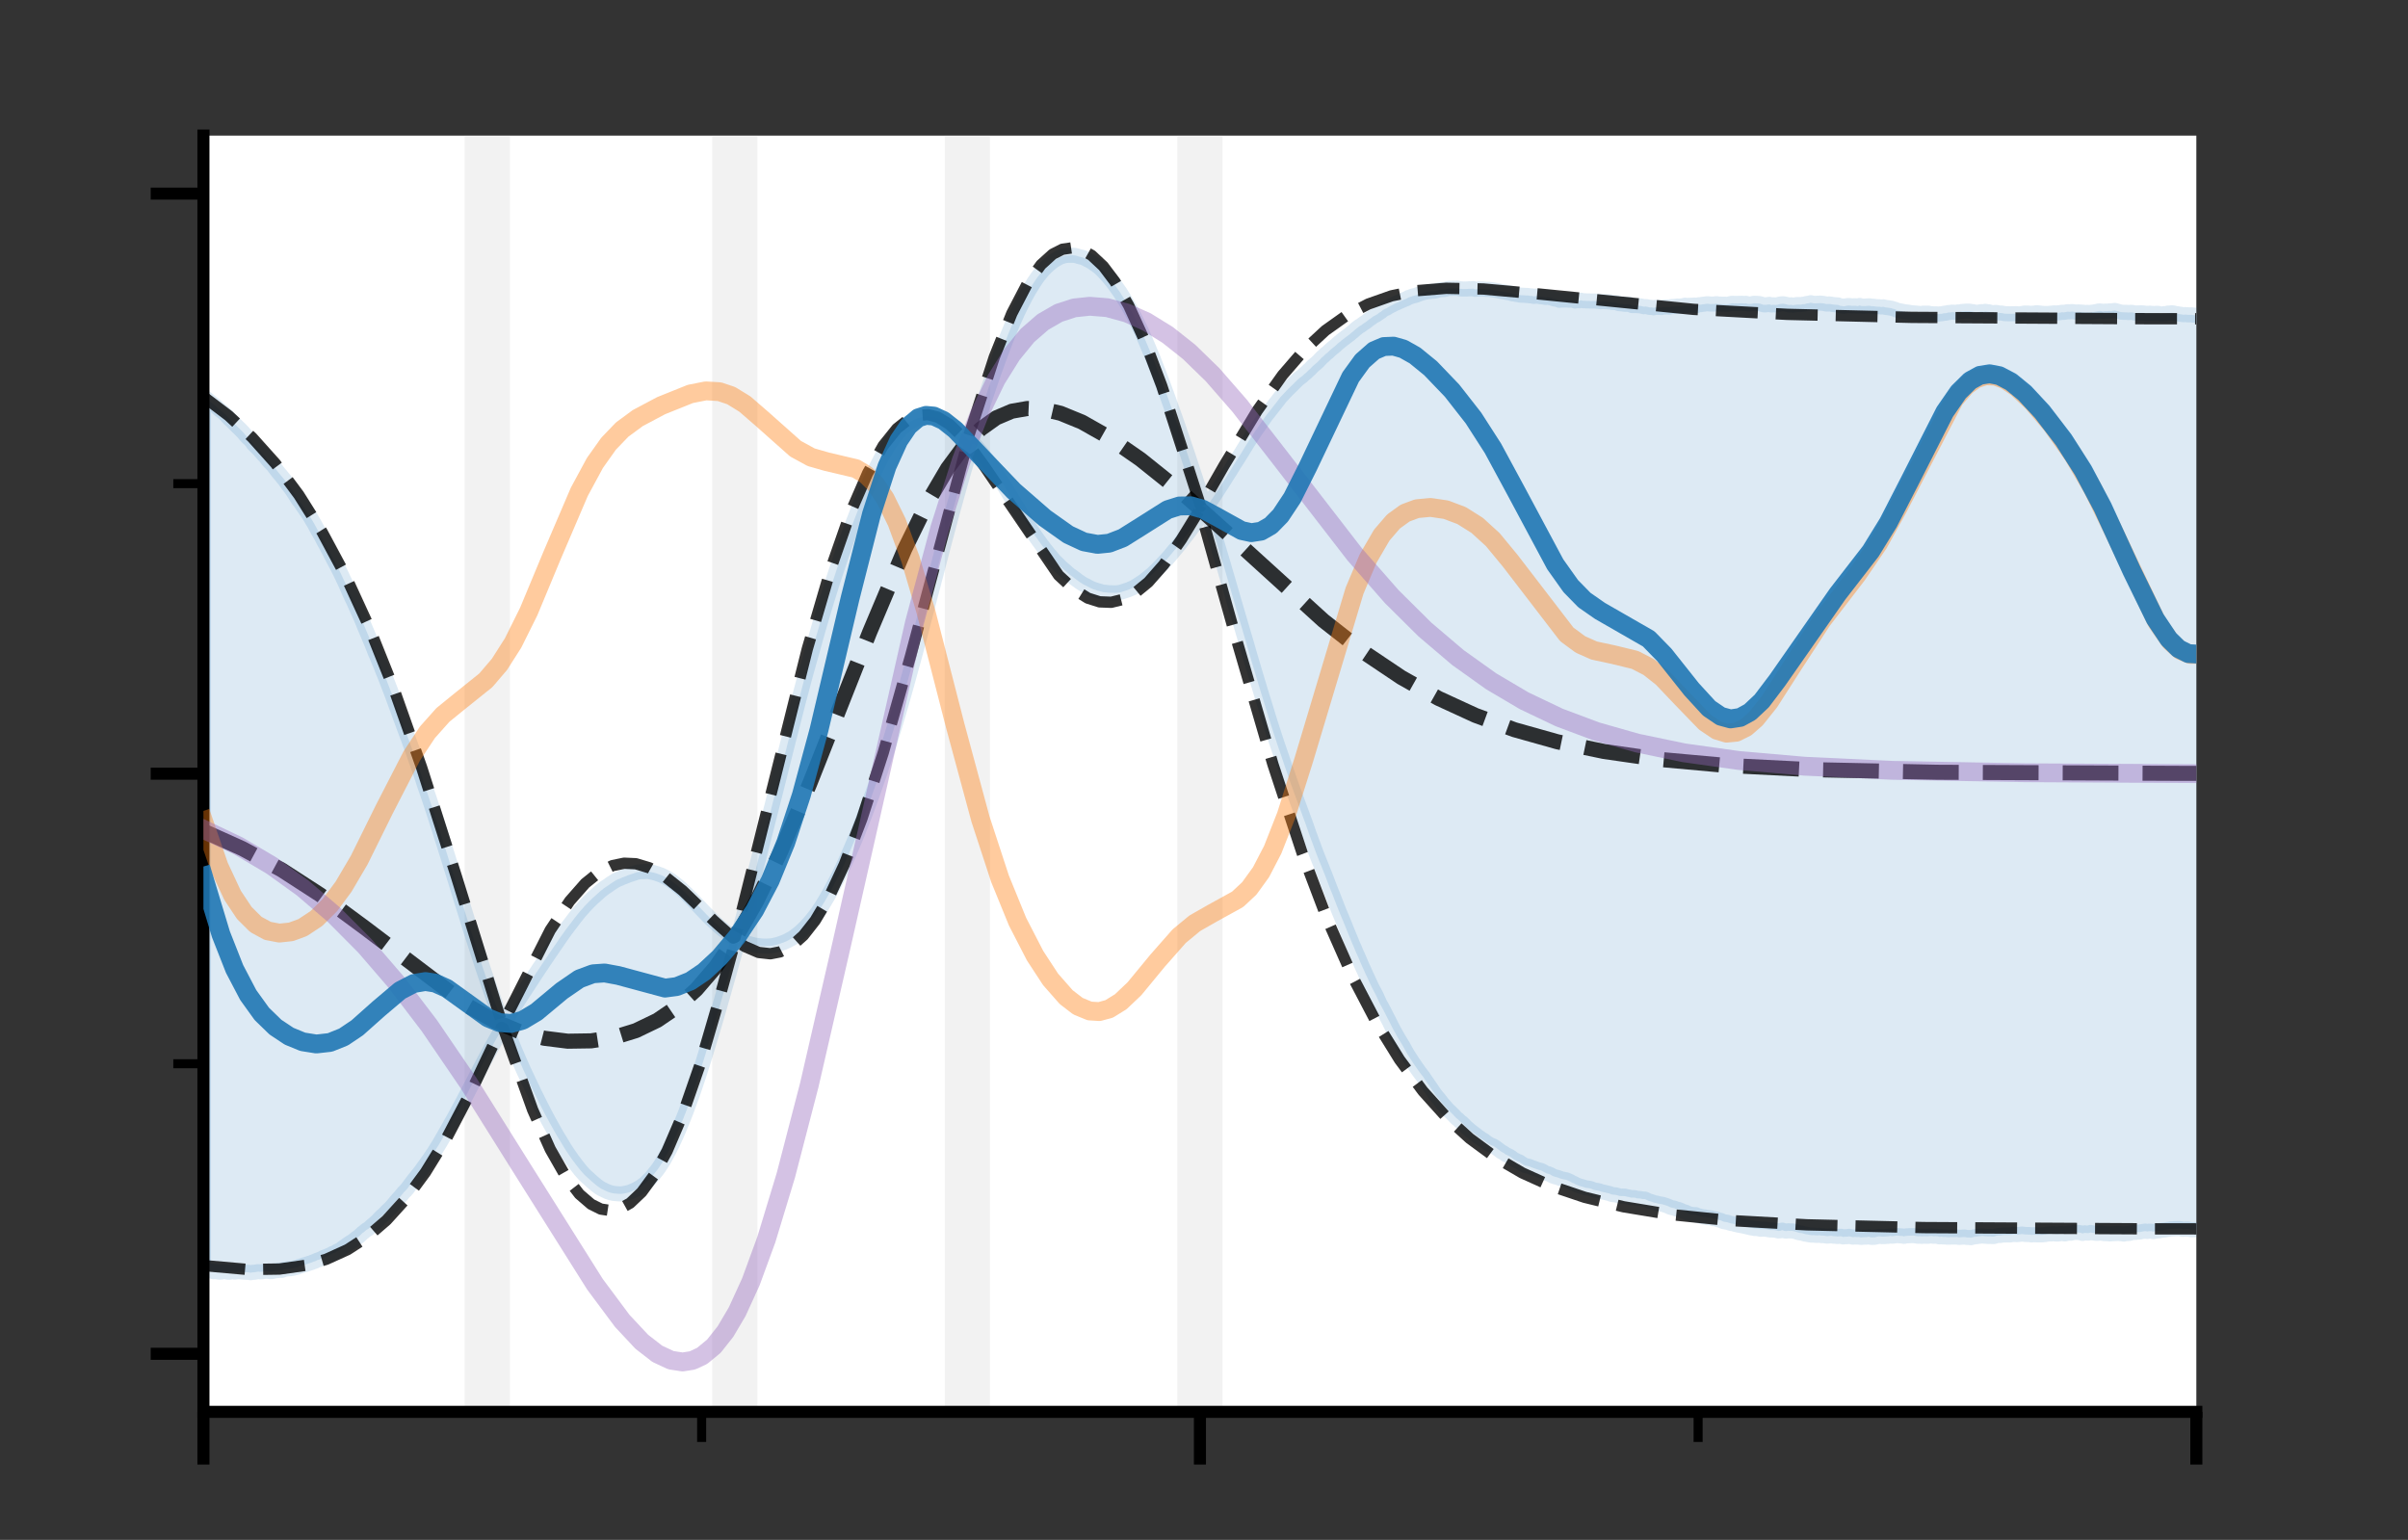 <svg xmlns="http://www.w3.org/2000/svg" width="319.6" height="204.4" viewBox="0 0 159.8 102.2"  xmlns:v="https://vecta.io/nano"><rect x="0" y="0" width="159.8" height="102.2" fill="#333333" stroke="none"/><style><![CDATA[.c{stroke-miterlimit:10}.d{stroke-linejoin:round}.e{stroke-linecap:square}.f{stroke-opacity:.2}.g{stroke-width:3}.h{stroke-width:.8}.i{stroke-opacity:.8}.j{stroke-width:1.25}.k{stroke:rgb(75.293%,75.293%,75.293%)}.l{stroke:rgb(12.157%,46.666%,70.587%)}.m{stroke:rgb(0%,0%,0%)}.n{stroke-dasharray:2.775,1.2}.o{stroke-opacity:.4}]]></style><defs><clipPath id="A"><path d="M373 22.637h6v84.703h-6zm0 0"/></clipPath><clipPath id="B"><path d="M389 22.637h5v84.703h-5zm0 0"/></clipPath><clipPath id="C"><path d="M404 22.637h5v84.703h-5zm0 0"/></clipPath><clipPath id="D"><path d="M420 22.637h5v84.703h-5zm0 0"/></clipPath><clipPath id="E"><path d="M356.137 30h132.258v69H356.137zm0 0"/></clipPath><clipPath id="F"><path d="M356.137 40h132.258v44H356.137zm0 0"/></clipPath><clipPath id="G"><path d="M356.137 42h132.258v57H356.137zm0 0"/></clipPath><clipPath id="H"><path d="M356.137 29h132.258v53H356.137zm0 0"/></clipPath><clipPath id="I"><path d="M356.137 37h132.258v45H356.137zm0 0"/></clipPath><clipPath id="J"><path d="M356.137 33h132.258v72H356.137zm0 0"/></clipPath><clipPath id="K"><path d="M356.137 35h132.258v49H356.137zm0 0"/></clipPath></defs><path d="M13.5 93.703h132.254V9H13.5zm0 0" fill="rgb(100%,100%,100%)"/><g clip-path="url(#A)" transform="translate(-343.637 -13.637)" fill="none" class="k c d e f g"><path d="M375.973 107.34V22.637"/></g><g transform="translate(-342.637 -13.637)" class="c d"><g fill="none" class="k e f g"><g clip-path="url(#B)"><path d="M391.402 107.34V22.637"/></g><g clip-path="url(#C)"><path d="M406.836 107.34V22.637"/></g><g clip-path="url(#D)"><path d="M422.266 107.34V22.637"/></g></g><g clip-path="url(#E)" class="l"><path d="M356.137 39.945v58.027l.13.043.13-.027.13-.008.13.004.13.055.13-.008.13.016.13.023.13-.004.133-.027.13-.004.13.027.13.016.258-.04.13.027.13-.02.13-.012.13.016.13.012.133.012.13.004h.13l.13.03.13-.023.13-.008.13-.023.13-.02.13.016.13-.008.133-.027.13-.008.13.008.13.02.13-.004.13-.035.13-.02.13-.012.13-.02.13.008.13-.06.133-.027.13-.016.13-.004.13-.02.13-.023.258-.07.13-.062.13-.023.13-.055.133-.027.13-.047.13-.043.13-.04.13-.055.13-.043.13-.066.13-.04.13-.055.13-.074.13-.05.133-.047.258-.117.13-.074.13-.027.13-.1.13-.06.13-.07.13-.11.13-.086.133-.1.258-.172.13-.074.258-.21.13-.086.13-.113.13-.125.13-.098.13-.113.133-.074.13-.113.13-.12.13-.105.13-.12.13-.117.13-.152.13-.125.13-.113.13-.137.13-.13.133-.12.13-.14.13-.152.13-.156.13-.152.13-.148.13-.145.13-.164.13-.13.13-.148.133-.184.13-.168.13-.18.13-.156.13-.168.13-.16.13-.168.13-.187.13-.176.13-.184.133-.184.13-.19.13-.195.13-.2.258-.414.13-.22.387-.68.133-.23.13-.234.13-.23.13-.234.13-.238.13-.242.13-.238.13-.242.13-.25.133-.25.13-.25.258-.492.13-.25.258-.508.258-.492.13-.25.133-.242.13-.242.13-.238.13-.234.258-.46.13-.227.13-.223.13-.22.13-.2.133.078.13.313.13.32.258.625.13.31.258.602.13.29.13.293.13.28.133.28.13.28.387.81.13.262.258.516.13.25.13.254.13.246.133.246.13.238.13.23.13.234.13.227.13.215.13.21.13.22.13.215.13.207.133.195.258.375.13.168.13.176.258.328.13.152.13.145.13.125.13.12.133.117.13.12.13.113.13.105.13.102.13.094.13.078.13.06.13.066.13.06.133.047.13.035.13.03.258.023.13.008.13.004.13-.016.13-.027.13-.023.13-.035.133-.047.13-.062.13-.05.13-.066.13-.078.13-.074.13-.1.13-.094.13-.12.13-.13.133-.13.13-.16.13-.164.13-.16.13-.176.13-.195.13-.2.13-.215.13-.242.13-.234.262-.516.258-.562.258-.602.13-.316.13-.324.13-.332.391-1.066.13-.37.258-.766.13-.398.13-.406.13-.414.13-.422.258-.852.13-.434.133-.44.13-.44.13-.445.13-.45.387-1.363.13-.465.13-.457.258-.937.133-.465.13-.465.13-.332.13.023.258.102.13.047.13.043.13.04.133.035.13.03.13.023.258.03.13.012.13.008.258-.008.13-.008.133-.012.258-.055.13-.035.13-.043.13-.047.13-.043.258-.117.13-.074.133-.07.13-.082.13-.1.13-.098.13-.102.13-.117.13-.125.13-.13.13-.137.133-.145.13-.156.13-.16.13-.168.13-.172.258-.383.13-.21.13-.215.13-.223.13-.227.133-.238.13-.242.13-.254.13-.246.13-.25.13-.262.13-.277.13-.285.13-.293.13-.29.391-.912.13-.316.13-.32.13-.336.13-.328.13-.336.13-.352.13-.348.263-.712.13-.363.13-.38.13-.375.13-.38.13-.402.13-.38.13-.402.13-.414.13-.4.13-.434.133-.426.13-.437.13-.434.13-.445.13-.453.13-.457.13-.46.258-.93.13-.48.133-.477.13-.484.13-.488.388-1.48.387-1.488.13-.508.13-.488.133-.5.516-1.984.13-.488.13-.492.388-1.444.133-.477.13-.473.13-.47.13-.465.13-.457.13-.45.13-.445.13-.44.13-.434.13-.387.13.012.133.14.13.152.13.156.13.16.13.168.13.172.13.176.258.375.13.19.133.2.258.398.387.62.13.22.258.422.258.43.133.22.258.422.258.43.13.195.13.2.13.207.258.39.263.372.258.352.13.172.13.16.13.168.13.148.13.152.13.16.13.125.262.262.13.12.13.11.258.227.13.11.13.086.13.102.13.094.133.1.13.094.13.086.13.078.13.06.258.14.13.06.13.055.133.04.13.047.13.03.13.043.13.03.13.008.258.03h.13l.262.008.13-.008.13-.016.13-.027.13-.043.13-.04.13-.043.13-.047.258-.11.133-.07.13-.082.13-.078.258-.172.13-.094.13-.105.13-.102.13-.11.13-.102.133-.133.13-.125.13-.133.13-.13.258-.273.258-.28.13-.152.258-.312.133-.156.13-.16.13-.156.387-.504.13-.164.13-.172.13-.176.263-.348.13-.176.258-.36.13-.176.13-.172.13.117.13.395.13.418.39 1.277.387 1.3.903 3.109.133.445.13.445.13.44.13.445.13.44.258.898.13.438.13.44.13.438.133.438.13.434.13.43.13.414.13.422.13.426.13.418.13.414.13.402.13.398.13.39.263.767.13.387.13.383.13.367.13.387.13.363.13.352.13.363.13.355.133.355.13.352.13.36.13.344.258.742.13.355.13.344.13.36.13.34.13.332.133.324.13.328.13.324.13.34.13.344.13.336.13.316.13.34.13.332.13.336.133.32.13.31.13.313.13.328.13.32.13.316.13.32.13.29.13.316.13.28.13.31.133.31.13.28.13.293.13.27.13.29.13.273.13.25.13.242.258.563.133.238.13.246.13.254.13.258.13.246.13.266.13.25.13.23.13.238.13.22.133.215.13.22.13.238.13.234.13.203.258.398.13.184.13.19.13.184.133.18.13.164.13.2.13.184.13.19.13.188.258.383.13.168.133.148.13.172.13.168.13.14.13.156.13.14.13.117.13.13.13.133.13.137.133.105.13.125.13.098.13.13.13.14.13.102.13.117.13.102.13.1.13.094.13.11.133.086.13.098.13.07.13.102.13.094.13.078.13.06.13.05.13.086.393.296.13.063.13.1.13.06.13.063.13.082.13.1.13.078.13.063.13.047.133.094.13.082.13.074.13.023.13.03.258.102.258.094.13.04.133.03.13.063.13.074.13.07.13.027.13.055.13.082.13.047.258.07.13.055.133.035.13.03.13.023.258.11.13.086.13.043.13.078.258.102.13.027.133.043.13.043.13.012.13.02.13.043.13.055.13.027.13.02.13.03.13.05.133.03.13.027.13.035.13.023.13.06.13.023.13.008.13.03.13.043.13.012.13-.004.133.012.13.035.13.02.13.04.13-.004.13.008.13.043.13.004.13.016.13.027h.133l.13.06.13.063.13.035.13.047.13.043.13.02.13.04.258.04.13.04.133.043.13.05.13.063.13.035.13.02.13.063.13.023.13.043.13.066.13.05.133.035.13.074.13.04.13.03.13.008.13.004.13.063.13.03.13.035.13.023.13.008.133.043.13-.004.13.023.13.05.13.004.13.047.13.04.13.035.13.066.133.023.13.02.13.043.13.04.13.012.13.047.13.027.13.03.258.047.133.03.13.027.13.035.13.03.13.02.13.027.13.004.13.012.13.035.13-.012.133.004.13.008.13.03.13.02h.13l.13.004.13.023.13.035.13-.012.13-.043.133.047.13.02.13-.023.13.008.13-.004.13.027.13.035.13.047.13.03.13.012.133.043.13.03.13.02.13.027.13.016.13-.004.13.016.13.004.13-.012.13.027.13-.004.133.023.13.016.13-.012.13-.016.13.03.13.004.13.016.13-.008.13-.004.13.043.133-.016h.13l.13-.027.13.03.13.027.13-.016.13.012.13-.008.13.03.13-.012.13-.008h.133l.13-.03.13.043.13.004.13-.004.258-.062h.13l.13.016h.13l.133-.016.13-.004.13-.027.13.02.13-.016.13-.02.13-.004.13.016.13.004.13.03.13-.03.133-.008.13-.008.13-.004h.13l.13.02.13.023.13-.008.13.016.13-.012h.13l.13.008.133-.016.13-.012.13.023.13-.004.13.004.13.043.13-.02.13.027.13-.008.13.02h.133l.13-.012.13.004h.13l.13-.004.13.027.13-.012.13-.008.13-.004.13.027h.13l.133.016.258-.062.13-.008.13-.02.13-.012.13-.023.13.027.13.004.13.012.133-.008.13.016.13-.008.13-.047.13-.02h.13l.13-.02.13-.012h.13l.13-.004.13.004.133-.023.13-.027.13.03.258-.023.13-.02.258.03.13.004h.13l.133.027.13-.016.13.004.13.008h.258l.258-.023.13-.027.13-.016.133.004.13-.023.13.02.13.012.13-.012.13-.03.13.012.13.02.13-.035.133-.016.13.004.13-.04.13-.012.13-.004.13.008.13.02.13.043.13-.04.13.012.133.004.13-.04.258.04.13.016.13-.004.13-.016.13.016.13.02.262.008.13.016.13-.016.13-.004.258-.016.258.023.13.023.13-.03.263-.016.13-.043.13-.027.13.008.13-.03.13.008.13-.03.258-.04.13.027.133-.023.13.004.13.03.13-.035.13-.012.13-.008.13-.03.258-.03.13-.027.13-.016.133-.03h.13l.13-.012.258-.008.13.012.13.04.258-.016h.13l.133.035.13.012.13-.008h.13l.258-.016h.13l.13.004.13-.06h.13l.13-.02V34.55l-.13-.012-.13.008-.13.016-.258-.008-.13-.016-.13.02-.13-.008-.13-.02-.13.004-.133-.004-.13-.016-.13.012-.13-.023-.13-.016-.13-.027-.13-.004-.13-.047-.13-.012-.13.016-.133.004-.13.035-.13.004-.13.027-.13-.02-.13-.03h-.13l-.13.012-.13-.008-.13-.012-.263.008-.13-.02-.13-.012h-.13l-.258.008h-.13l-.13-.035-.13-.008-.13.016-.133-.016h-.13l-.13-.004-.13-.012-.13-.04-.258-.07-.13.016-.13.023-.13-.008-.13.023-.133-.012-.13.03-.13-.03-.13-.012-.13.03-.13.027-.13.023-.13.016-.13.012-.13-.012-.133.016-.13-.023-.387-.023-.13.02-.13-.03-.13-.012-.13.02-.13-.012-.133.027-.13.02-.13-.008-.13.03-.13.008-.13.012-.13-.012-.13.02-.13.012-.133.008-.13.004h-.13l-.258-.023-.13-.02-.13-.008-.13.03-.13.004-.13.016-.133-.027-.13.004-.13-.008-.13.03-.13.016-.13.02-.13-.023-.13.004h-.13l-.13.004h-.133l-.258-.008-.13-.023-.13-.02h-.13l-.13-.03-.13-.008-.13.016-.13-.004-.13-.05-.133-.012-.13-.023-.13.035-.13-.016-.13.023-.13.02-.13.012-.13-.05-.13-.008-.13-.027h-.262l-.258.023-.13.03-.13-.004-.13.04-.13-.02-.13-.004-.13.02-.13.008-.133.04-.13.004-.13.03-.13.012-.13.016-.13-.02-.13.012-.13-.02-.13.004-.13-.04-.133.004h-.258l-.13.04-.13-.03-.13-.016-.13-.008-.258-.023-.13-.027-.13-.02-.133-.008-.387-.082-.13-.02-.13-.066-.13-.035-.13-.04-.13-.02-.13-.016-.13-.02-.133-.035-.13.016-.13-.02-.13-.004-.13-.008-.13-.023-.13-.004-.13-.023-.13.004-.13.012-.133.004h-.13l-.13-.043-.13.043-.13-.02h-.13l-.13.004-.13-.02h-.13l-.13.02-.13.03-.133-.02-.13-.016-.13-.055-.13-.008-.13-.012-.13-.016-.13-.027h-.13l-.13.004-.13-.03-.133-.023-.13-.008-.258.008-.13.008-.13-.016-.13-.03-.13.04-.13.012-.13.043-.13.008-.133.027-.13-.008-.13.004-.258.04-.13-.027-.13.016-.258-.062-.13-.023-.133.008-.13.023-.13.04-.13.008-.13-.012-.13.016-.13-.043-.13.016-.13.02-.13-.004-.133-.043-.13-.04-.258-.016-.13-.004-.13.035-.13.012-.13-.004-.13-.04-.13.012-.133-.016-.13.004-.13.008-.13-.004-.13.004-.13-.012-.13.027-.13.035-.13.012-.13-.016-.133.004-.13-.008h-.13l-.13-.027-.13.023h-.13l-.13.004-.13-.016-.13-.004-.133.023-.13.012-.13.023-.13.008-.13.055-.13-.035-.258.016h-.13l-.13.016-.13-.023-.133.035-.13.016-.13.012-.13-.008-.13.023-.13.012-.13.004-.13.035-.13-.016-.13.008h-.133l-.13.035-.13-.012h-.13l-.13-.004-.13.035-.13-.03-.13.004-.13-.035-.13-.027-.13.012-.133-.035-.13-.023-.258-.016-.13-.004-.13.004-.13-.074-.13-.012-.13.004-.13-.008-.133-.02-.13-.012-.13-.016-.13-.055-.258-.016-.13-.027-.13-.008-.13-.012-.13-.004-.13-.016-.133.023-.13-.043-.13.008-.13-.016h-.13l-.13.004-.13-.012-.13.004-.13-.012h-.13l-.133-.035-.13.04-.13-.02-.13.035-.13-.047-.13-.016-.13.008-.13-.016h-.13l-.258.008-.133.012-.13-.06-.13-.016-.13-.027-.13-.055-.13-.02-.13-.027-.13.016-.13-.027-.13-.016-.13-.012-.133-.023-.13-.012-.13.02-.13-.035h-.13l-.13-.027h-.13l-.13-.012-.13-.004-.13-.008-.133-.03-.13-.016-.13-.027-.13-.012-.13-.05-.516-.094-.13-.02-.13-.03-.133-.023-.13-.027-.13-.02-.13-.023-.13-.012-.13.004-.258-.023-.258-.008-.133.016-.13.012-.13-.05-.13.016-.13-.004-.13.012-.258.008-.13-.012-.13-.008-.13-.04-.133.012-.13-.008-.13.008h-.13l-.13.02-.13.04-.13.023-.13-.004-.13.016-.13.03-.133.047-.13.02h-.13l-.13.03-.13-.008-.13.035-.13.023-.13.04-.13.043-.133.047-.13.055-.258.063-.13.05-.13.043-.13.082-.13.043-.13.063-.13.05-.133.066-.258.11-.13.07-.13.063-.13.07-.13.086-.13.05-.13.082-.13.11-.133.078-.13.1-.13.074-.13.066-.13.105-.13.082-.13.11-.13.094-.13.082-.13.102-.133.074-.13.1-.13.105-.13.12-.13.102-.13.113-.13.094-.13.098-.13.1-.13.098-.13.11-.133.11-.13.12-.13.11-.13.102-.13.117-.13.125-.13.098-.13.13-.13.11-.262.277-.13.117-.13.105-.13.12-.13.14-.13.113-.13.133-.13.102-.13.125-.13.094-.13.105-.133.125-.13.125-.13.133-.258.25-.13.13-.13.137-.13.148-.13.13-.13.168-.133.176-.258.328-.13.168-.13.164-.13.156-.13.18-.13.188-.13.184-.13.19-.13.188-.133.19-.13.2-.13.203-.13.195-.13.2-.258.422-.13.215-.13.203-.13.21-.133.203-.13.207-.258.422-.13.2-.258.414-.13.203-.13.2-.13.203-.13.2-.263.395-.13.19-.13.188-.13.172-.13-.113-.13-.395-.258-.812-.13-.402-.13-.398-.133-.398-.258-.79-.13-.387-.13-.383-.13-.39-.13-.375-.13-.383-.13-.38-.13-.37-.133-.367-.388-1.083-.258-.71-.13-.34-.13-.344-.13-.332-.13-.336-.13-.34-.133-.312-.13-.312-.13-.31-.13-.305-.13-.3-.13-.293-.13-.273-.13-.266-.13-.258-.13-.262-.133-.242-.13-.234-.13-.223-.13-.227-.13-.21-.258-.414-.387-.54-.133-.172-.13-.16-.13-.156-.13-.14-.13-.145-.13-.137-.13-.125-.13-.11-.13-.098-.13-.086-.133-.1-.13-.078-.13-.07-.13-.066-.13-.07-.13-.05-.13-.03-.13-.035-.13-.043-.133-.027-.13-.012h-.13l-.13.004-.13.008-.13.016-.13.035-.13.04-.13.055-.13.078-.133.074-.13.086-.13.098-.13.11-.13.117-.13.125-.13.13-.13.156-.13.16-.13.168-.13.19-.133.195-.13.215-.13.203-.13.23-.13.234-.258.5-.13.262-.13.27-.13.285-.133.293-.13.31-.13.305-.13.32-.13.328-.258.672-.13.348-.13.355-.13.36-.13.363-.133.375-.13.38-.13.383-.13.39-.13.395-.13.398-.13.406-.13.4-.13.414-.13.418-.133.4-.13.305-.13-.1-.258-.25-.13-.12-.13-.117-.13-.113-.13-.105-.13-.102-.13-.1-.133-.1-.13-.082-.13-.078-.13-.062-.13-.06-.13-.062-.13-.05-.13-.043-.13-.035-.13-.03-.133-.02-.13-.02-.13-.004-.258.016-.258.063-.13.035-.13.05-.13.055-.13.07-.133.066-.13.086-.13.102-.258.227-.13.137-.258.305-.13.164-.13.168-.133.184-.13.188-.13.215-.13.23-.13.223-.258.5-.13.258-.13.254-.258.555-.133.305-.13.3-.13.305-.13.316-.13.313-.13.316-.13.367-.13.336-.13.332-.13.36-.13.344-.133.36-.13.38-.13.37-.13.375-.13.387-.258.78-.13.398-.13.402-.13.418-.133.418-.258.852-.26.878-.258.898-.13.47-.13.473-.13.46-.13.465-.133.473-.13.48-.13.496-.13.488-.13.492-.258 1.008-.258 1.02-.133.512-.387 1.53-.258 1.04-.516 2.043-.133.52-.13.516-.13.508-.388 1.528-.13.504-.13.508-.258.992-.133.492-.258.984-.13.484-.13.48-.13.477-.13.438-.13.078-.13-.066-.133-.074-.13-.086-.13-.1-.13-.098-.13-.102-.13-.105-.258-.22-.13-.117-.13-.12-.13-.125-.133-.125-.13-.13-.387-.398-.13-.14-.13-.133-.13-.14-.13-.137-.258-.266-.133-.125-.13-.133-.13-.125-.258-.242-.13-.113-.13-.11-.13-.102-.13-.098-.13-.1-.133-.082-.13-.078-.13-.074-.13-.066-.13-.062-.13-.043-.13-.05-.13-.04-.13-.035-.258-.055-.133-.02-.258.016h-.13l-.13.012-.13.016-.13.04-.13.05-.13.04-.13.043-.133.047-.13.055-.13.05-.13.047-.13.066-.13.047-.13.06-.387.246-.13.1-.133.086-.13.082-.13.11-.13.098-.387.352-.13.113-.13.13-.13.125-.133.14-.13.133-.13.152-.13.14-.13.156-.258.32-.258.344-.13.168-.13.172-.133.18-.258.36-.13.184-.13.195-.13.19-.13.184-.13.195-.13.188-.13.195-.133.195-.13.19-.13.2-.13.19-.258.39-.258.398-.13.195-.13.203-.13.195-.133.203-.13.2-.13.203-.13.195-.258.414-.13.203-.13.207-.258.422-.13.195-.133-.035-.13-.316-.13-.34-.13-.348-.13-.355-.13-.36-.13-.367-.13-.37-.39-1.148-.648-1.99-.13-.406-.387-1.254-.133-.422-.13-.422-.13-.414-.258-.844-.258-.828-.258-.836-.133-.418-.13-.418-.13-.402-.13-.418-.13-.398-.258-.805-.13-.395-.13-.398-.13-.383-.133-.375-.13-.38-.13-.406-.13-.383-.13-.36-.13-.375-.13-.38-.13-.367-.13-.348-.13-.355-.263-.703-.13-.363-.13-.344-.13-.363-.13-.348-.13-.352-.13-.363-.39-1.02-.13-.332-.13-.312-.13-.344-.13-.305-.13-.312-.13-.305-.13-.332-.13-.328-.258-.61-.133-.312-.258-.633-.13-.3-.13-.277-.13-.29-.13-.293-.13-.27-.13-.285-.13-.297-.13-.3-.133-.28-.13-.28-.13-.266-.13-.262-.13-.246-.13-.238-.13-.25-.13-.258-.13-.238-.13-.25-.133-.234-.13-.262-.13-.23-.13-.215-.258-.484-.13-.215-.13-.223-.13-.203-.13-.187-.13-.19-.133-.195-.13-.195-.13-.16-.13-.2-.13-.203-.13-.2-.13-.19-.13-.164-.13-.176-.13-.184-.133-.164-.13-.16-.13-.148-.258-.336-.13-.172-.258-.266-.13-.156-.13-.172-.13-.125-.133-.16-.13-.152-.13-.13-.13-.125-.13-.13-.13-.195-.13-.13-.13-.12-.13-.14-.13-.16-.133-.14-.13-.133-.13-.12-.13-.133-.13-.125-.13-.13-.13-.12-.13-.137-.13-.148-.13-.12-.13-.11-.133-.1-.13-.113-.13-.13-.13-.1-.258-.203-.13-.11-.13-.105-.13-.074zm0 0" fill="rgb(12.157%,46.666%,70.587%)" fill-opacity=".15" stroke-opacity=".15"/></g></g><g fill="none" class="c"><g class="m"><g class="d"><path d="M13.5 93.703v3.5m66.13-3.5v3.5m66.124-3.5v3.5" class="h"/><path d="M46.562 93.703v2m66.128-2v2" stroke-width=".6"/><path d="M13.5 89.85H10m3.5-38.5H10m3.5-38.5H10" class="h"/><path d="M13.5 70.6h-2m2-38.5h-2" stroke-width=".6"/></g><path d="M13.5 93.703V9m0 84.703h132.254" class="e h"/></g><g transform="translate(-342.637 -13.637)" class="d"><g class="m i"><g clip-path="url(#F)"><path d="M356.137 68.797l2.582 1.16 2.586 1.4 2.586 1.672 2.973 2.195 6.855 5.188 1.81 1.03 1.68.703 1.55.4 1.555.195 1.55-.023 1.55-.238 1.422-.44 1.422-.684 1.293-.88 1.293-1.168 1.293-1.504 1.293-1.875 1.422-2.492 1.55-3.19 1.94-4.527 4.008-10.125 2.324-5.504 1.55-3.164 1.293-2.195 1.164-1.57 1.035-1.055 1.035-.738 1.035-.44 1.03-.18 1.035.047 1.164.27 1.422.582 1.68.95 2.2 1.523 2.715 2.176 3.23 2.895 6.207 5.64 2.715 2.125 2.457 1.648 2.457 1.383 2.457 1.13 2.586.95 2.844.8 3.102.645 3.62.52 4.395.398 5.688.285 8.406.176 16.29.074h.902" stroke-dasharray="3.7,1.6"/></g><g clip-path="url(#G)" class="n"><path d="M356.137 97.63l2.973.262 2.066-.03 1.684-.238 1.422-.406 1.422-.645 1.293-.84 1.29-1.113 1.293-1.426 1.293-1.754 1.426-2.312 1.68-3.21 1.938-4.094.133.086 1.938 5.395 1.164 2.605 1.035 1.816.902 1.168.777.668.645.32.648.098.645-.133.648-.36.773-.734.777-1.062.902-1.656 1.035-2.418 1.164-3.352 1.293-4.418 1.035-3.78.645.395.906.39.777.086.645-.125.777-.4.773-.69.777-.988.906-1.52 1.03-2.203 1.164-3.027 1.422-4.398 1.813-6.422 3.746-14.016.13.027 1.035 1.426 4.914 7.22 1.035.953.902.56.777.246.777.03.773-.19.777-.4.906-.742 1.03-1.172 1.164-1.66 1.164-1.902.13.117 2.2 7.848 2.586 8.86 1.938 5.883 1.68 4.434 1.68 3.8 1.555 2.977 1.55 2.504 1.55 2.086 1.55 1.723 1.55 1.414 1.684 1.238 1.81 1.055 1.938.875 2.2.742 2.586.63 3.102.512 3.88.395 5.172.29 7.758.184 14.738.082 3.36.004" stroke-width=".75"/></g><g clip-path="url(#H)" class="n"><path d="M356.137 39.96l1.68 1.273 1.55 1.438 1.55 1.73 1.55 2.082 1.55 2.47 1.555 2.9 1.55 3.375 1.68 4.2 1.81 5.125 2.328 7.31 2.973 9.6.133.027 3.102-6.12 1.293-1.93 1.03-1.172.906-.73.906-.45.773-.16.777.035.906.273 1.03.582 1.164.926 2.07 2 1.293 1.152.13-.06 4.785-19.133 1.55-5.29 1.293-3.703 1.164-2.68 1.03-1.816.906-1.13.777-.617.645-.266.645-.043.648.168.777.473 1.16 1.12.39-1.187 1.422-4.39 1.164-2.902 1.03-1.98.906-1.25.777-.703.645-.328.648-.094.645.137.648.363.773.723.777 1.03.906 1.574 1.03 2.258 1.164 3.07 1.422 4.387 1.164 3.613 1.55-2.707 2.2-3.64 1.68-2.36 1.422-1.645 1.422-1.316 1.422-1.012 1.422-.742 1.55-.547 1.684-.344 1.938-.156 2.457.047 3.62.324 10.34 1.027 6.207.332 8.273.2 14.61.086 4.266.008" stroke-width=".75"/></g></g><g clip-path="url(#I)" class="e j o"><path d="M356.137 68.117l1.03 3.004.906 1.94.777 1.168.773.766.777.422.773.148.777-.082.773-.285.906-.598.906-.898.902-1.22 1.035-1.758 1.68-3.398 1.813-3.523L371 62.241l1.03-1.156 1.164-.945 1.684-1.352.902-1.055.906-1.422 1.035-2.082 1.55-3.723 1.81-4.227 1.035-1.914.906-1.277.902-.94 1.035-.762 1.55-.824 1.94-.78 1.03-.203.906.055.777.262.902.555 1.164 1.008 2.2 1.957 1.035.566 1.035.297 1.938.457.645.39.648.64.645.945.777 1.578.906 2.457 1.03 3.5 1.94 7.555 1.68 6.21L409 71.956l1.164 2.852 1.164 2.258 1.03 1.574 1.035 1.176.777.598.777.32.645.04.648-.176.773-.477.906-.86 1.55-1.88 1.422-1.613 1.035-.855 1.164-.664 1.68-.926.773-.723.777-1.074.777-1.496.902-2.293 1.164-3.684 3.363-11.21.902-2.137.906-1.555.777-.902.773-.56.777-.29.906-.086 1.03.152 1.035.39 1.035.652 1.035.945 1.16 1.406 3.75 4.883.906.668.906.402 1.29.277 1.426.348.902.465.906.715 1.293 1.36 1.55 1.602.777.523.645.195.648-.062.645-.32.648-.566.902-1.13 1.422-2.22 2.07-3.18 2.328-3.03 1.422-2.086 1.293-2.348 3.746-7.21.777-.895.645-.465.648-.21.645.027.648.238.773.516 1.035.97 1.293 1.52 1.422 2.012 1.293 2.22 1.422 2.9 2.848 5.973.902 1.285.648.57.645.262h.387" stroke="rgb(100%,49.803%,5.49%)"/></g><g clip-path="url(#J)" class="e j o"><path d="M356.137 68.676l2.324 1.105 2.2 1.305 2.066 1.488 2.07 1.773 2.066 2.078 2.07 2.402 2.2 2.887 2.586 3.79 3.488 5.563 4.914 7.805 1.81 2.43 1.293 1.383 1.035.805.906.422.773.117.648-.102.645-.3.777-.64.773-.977.777-1.316.906-1.98 1.03-2.812 1.293-4.258 1.555-5.988 2.066-8.977 4.914-21.703 1.68-6.285 1.422-4.47 1.164-3 1.164-2.402 1.035-1.656 1.03-1.258 1.035-.898 1.035-.598 1.035-.336 1.035-.11 1.16.094 1.293.352 1.293.574 1.422.88 1.426 1.13 1.55 1.508 1.81 2.074 2.715 3.496 4.914 6.36 2.453 2.797 2.2 2.184 2.2 1.87 2.2 1.57 2.195 1.297 2.328 1.11 2.457.922 2.715.773 3.102.645 3.62.508 4.395.383 5.816.273 8.793.16 11.375.06" stroke="rgb(58.038%,40.392%,74.117%)"/></g><g clip-path="url(#K)" class="l e j"><path d="M356.137 71.8l1.16 3.844.906 2.3.906 1.73.902 1.254.906.88.906.602.902.37.906.145.906-.102.902-.363.906-.61 1.422-1.266 1.422-1.203.906-.47.773-.13.648.102.777.352 1.164.836 1.55 1.117.773.316.777.06.773-.22.906-.543 1.68-1.398 1.164-.8.906-.336.773-.055.906.168 3.102.836.777-.102.906-.363.902-.61 1.035-.96 1.164-1.383 1.164-1.746 1.035-1.977 1.03-2.516 1.035-3.152 1.164-4.3 2.07-8.766 1.422-5.586 1.03-3.172.777-1.71.648-.957.645-.547.516-.164.52.047.645.297.777.613 1.293 1.348 2.586 2.71 2.066 1.797 1.55 1.098 1.035.484.906.168.777-.078.902-.348 1.164-.73 1.81-1.145.777-.246.777-.012.773.223 1.035.56 1.55.86.648.14.645-.1.645-.37.648-.664.777-1.172 1.03-2.05 2.844-5.97.777-1.07.777-.684.645-.273.648-.027.645.184.777.438 1.035.844 1.422 1.484 1.422 1.816 1.293 2.012 1.55 2.867 2.586 4.832 1.03 1.45.906.926 1.035.72 3.23 1.855 1.035 1.06 1.81 2.28 1.164 1.27.777.527.645.176.648-.1.645-.355.777-.73 1.035-1.367 4.008-5.742 2.195-2.836 1.164-1.89 1.422-2.77 2.328-4.586.906-1.31.773-.762.648-.355.645-.102.648.125.773.406.906.742 1.164 1.254 1.422 1.855 1.293 2.027 1.293 2.438 1.938 4.238 1.55 3.168.906 1.355.648.637.645.324.516.03" stroke-opacity=".9"/></g></g></g></svg>
